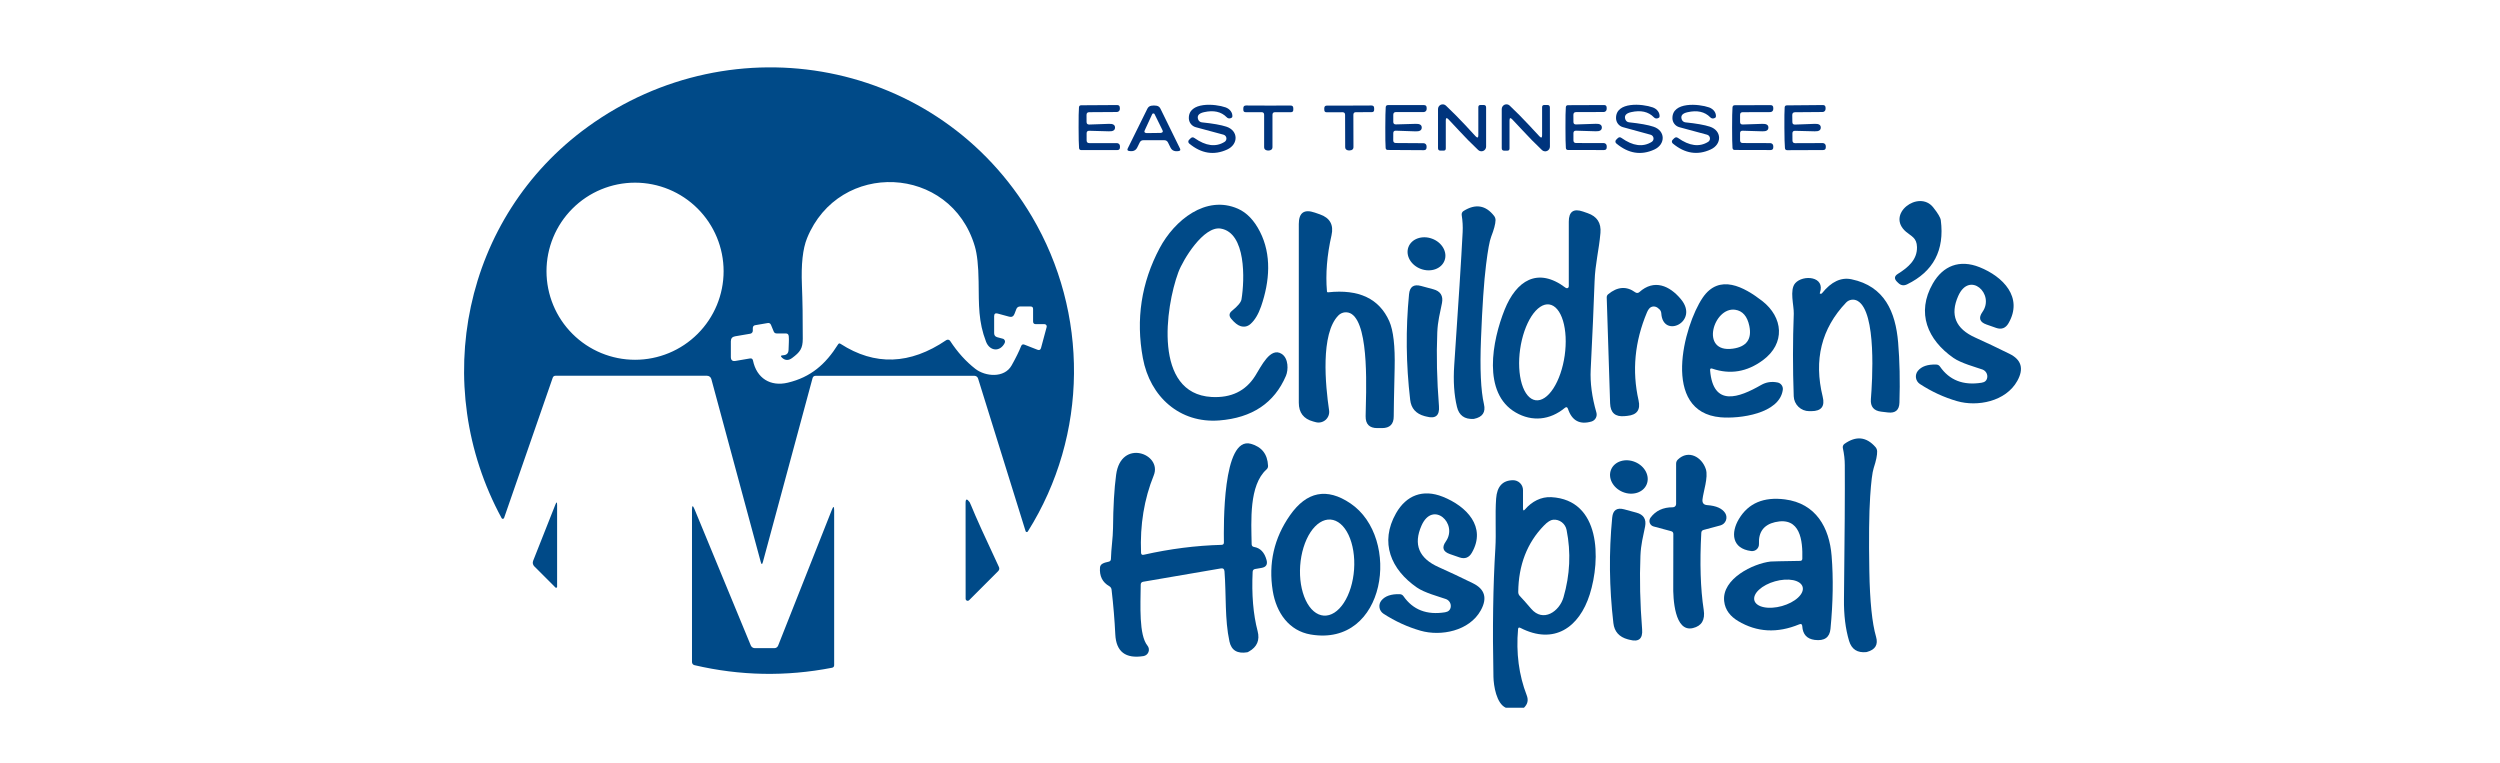 <svg width="167" height="51" viewBox="0 0 167 51" fill="none" xmlns="http://www.w3.org/2000/svg">
<path d="M36.923 25.229L33.673 34.598C33.667 34.615 33.657 34.629 33.642 34.64C33.628 34.651 33.612 34.658 33.594 34.66C33.577 34.661 33.559 34.658 33.544 34.65C33.529 34.641 33.517 34.629 33.509 34.613C28.683 25.725 30.938 14.505 39.257 8.477C48.985 1.427 62.718 3.947 68.937 14.475C72.717 20.877 72.732 29.026 68.657 35.505C68.649 35.517 68.637 35.528 68.623 35.534C68.609 35.54 68.594 35.543 68.579 35.541C68.564 35.539 68.549 35.533 68.537 35.523C68.525 35.514 68.516 35.501 68.511 35.486L65.335 25.284C65.319 25.232 65.287 25.186 65.243 25.154C65.199 25.122 65.146 25.104 65.091 25.104H54.487C54.375 25.104 54.305 25.158 54.277 25.265L50.96 37.546C50.913 37.719 50.867 37.719 50.82 37.546L47.518 25.323C47.502 25.259 47.464 25.203 47.412 25.163C47.359 25.122 47.295 25.101 47.229 25.101H37.099C37.06 25.101 37.022 25.113 36.99 25.136C36.959 25.159 36.935 25.192 36.923 25.229ZM52.308 23.732C52.549 23.721 52.672 23.599 52.676 23.363C52.682 23.007 52.716 22.709 52.688 22.453C52.676 22.334 52.61 22.274 52.49 22.274H51.879C51.785 22.274 51.721 22.23 51.684 22.143L51.502 21.702C51.459 21.602 51.385 21.562 51.279 21.58L50.446 21.723C50.34 21.741 50.287 21.811 50.287 21.93V22.095C50.287 22.142 50.27 22.187 50.24 22.223C50.209 22.259 50.167 22.284 50.12 22.292L49.101 22.466C48.914 22.498 48.821 22.61 48.821 22.8V23.847C48.821 24.058 48.925 24.145 49.134 24.109L50.096 23.945C50.209 23.926 50.277 23.973 50.3 24.084C50.543 25.268 51.465 25.84 52.624 25.563C54.167 25.195 55.153 24.328 55.984 23.004C56.026 22.935 56.081 22.923 56.148 22.968C58.44 24.447 60.794 24.364 63.211 22.721C63.231 22.707 63.253 22.698 63.277 22.693C63.301 22.688 63.326 22.688 63.35 22.692C63.374 22.697 63.397 22.707 63.417 22.721C63.438 22.735 63.456 22.752 63.469 22.773C63.964 23.53 64.525 24.151 65.152 24.638C65.828 25.162 67.09 25.271 67.574 24.413C67.858 23.908 68.071 23.476 68.213 23.117C68.256 23.011 68.33 22.98 68.435 23.023L69.302 23.363C69.426 23.412 69.505 23.372 69.54 23.245L69.917 21.845C69.923 21.823 69.924 21.799 69.92 21.776C69.915 21.753 69.905 21.732 69.891 21.713C69.877 21.695 69.859 21.68 69.838 21.669C69.817 21.659 69.794 21.653 69.771 21.653H69.187C69.069 21.653 69.01 21.592 69.01 21.471V20.64C69.01 20.528 68.954 20.473 68.84 20.473H68.137C68.085 20.472 68.034 20.488 67.992 20.517C67.949 20.545 67.916 20.586 67.897 20.634L67.763 20.978C67.698 21.14 67.581 21.199 67.413 21.154L66.64 20.944C66.486 20.904 66.409 20.962 66.409 21.121V22.253C66.409 22.399 66.479 22.49 66.619 22.527L66.99 22.627C67.018 22.634 67.045 22.648 67.067 22.668C67.089 22.687 67.107 22.711 67.119 22.738C67.131 22.765 67.137 22.794 67.136 22.824C67.135 22.854 67.128 22.883 67.115 22.91C66.804 23.528 66.114 23.467 65.867 22.825C65.35 21.474 65.392 20.415 65.371 18.802C65.357 17.755 65.273 16.972 65.118 16.453C63.509 10.997 56.048 10.665 53.911 15.911C53.625 16.613 53.511 17.659 53.568 19.049C53.61 20.091 53.63 21.285 53.625 22.63C53.625 23.284 53.44 23.522 52.919 23.911C52.68 24.092 52.456 24.089 52.247 23.902C52.127 23.794 52.148 23.738 52.308 23.732ZM48.337 18.117C48.337 16.549 47.714 15.044 46.604 13.935C45.495 12.825 43.99 12.202 42.421 12.202C40.853 12.202 39.348 12.825 38.239 13.935C37.129 15.044 36.506 16.549 36.506 18.117C36.506 19.686 37.129 21.191 38.239 22.3C39.348 23.41 40.853 24.033 42.421 24.033C43.99 24.033 45.495 23.41 46.604 22.3C47.714 21.191 48.337 19.686 48.337 18.117Z" fill="#004A88"/>
<path d="M74.484 8.52C74.484 8.698 74.349 8.783 74.077 8.772C73.405 8.75 72.965 8.738 72.756 8.736C72.642 8.736 72.586 8.792 72.586 8.903V9.378C72.586 9.5 72.647 9.56 72.768 9.56H74.612C74.665 9.56 74.717 9.582 74.754 9.619C74.792 9.657 74.813 9.708 74.813 9.761V9.843C74.813 9.965 74.752 10.026 74.63 10.026H72.233C72.139 10.026 72.089 9.979 72.081 9.886C72.062 9.661 72.052 9.209 72.05 8.529C72.048 7.849 72.056 7.397 72.075 7.172C72.081 7.078 72.13 7.032 72.224 7.032L74.621 7.017C74.743 7.017 74.804 7.077 74.804 7.199L74.807 7.281C74.807 7.335 74.786 7.386 74.748 7.423C74.71 7.461 74.659 7.482 74.606 7.482L72.762 7.494C72.64 7.494 72.58 7.555 72.58 7.677L72.583 8.152C72.585 8.263 72.642 8.319 72.756 8.319C72.965 8.315 73.405 8.3 74.077 8.273C74.347 8.261 74.482 8.343 74.484 8.52Z" fill="#00347D"/>
<path d="M77.083 7.047C77.142 7.047 77.199 7.052 77.256 7.062C77.376 7.082 77.463 7.148 77.518 7.26L78.823 9.922C78.87 10.016 78.843 10.072 78.741 10.09C78.664 10.104 78.593 10.107 78.528 10.099C78.374 10.083 78.262 10.005 78.193 9.865L78.023 9.521C77.972 9.417 77.889 9.366 77.773 9.366C77.536 9.366 77.305 9.366 77.08 9.366C76.853 9.366 76.62 9.366 76.383 9.366C76.267 9.364 76.184 9.414 76.133 9.518L75.963 9.862C75.894 10.002 75.782 10.08 75.628 10.096C75.563 10.102 75.492 10.098 75.415 10.084C75.314 10.065 75.286 10.01 75.333 9.916L76.645 7.26C76.701 7.148 76.79 7.082 76.909 7.062C76.966 7.052 77.024 7.047 77.083 7.047ZM77.061 8.885C77.372 8.883 77.531 8.881 77.539 8.879C77.667 8.86 77.706 8.801 77.655 8.699L77.128 7.628C77.114 7.598 77.093 7.581 77.064 7.579C77.056 7.579 77.05 7.579 77.046 7.579C77.042 7.579 77.036 7.579 77.028 7.579C77 7.581 76.978 7.599 76.964 7.631L76.465 8.714C76.416 8.816 76.456 8.875 76.584 8.891C76.592 8.891 76.751 8.889 77.061 8.885Z" fill="#00347D"/>
<path d="M80.041 7.99C80.061 8.04 80.093 8.083 80.136 8.115C80.178 8.148 80.229 8.168 80.282 8.173C81.016 8.248 81.563 8.344 81.922 8.462C82.728 8.727 82.737 9.636 81.98 9.986C81.097 10.394 80.25 10.261 79.439 9.588C79.421 9.573 79.406 9.555 79.396 9.535C79.386 9.514 79.38 9.492 79.379 9.469C79.377 9.446 79.381 9.423 79.389 9.401C79.398 9.38 79.41 9.361 79.427 9.344L79.53 9.241C79.611 9.16 79.697 9.153 79.789 9.22C80.547 9.755 81.218 9.841 81.8 9.478C81.844 9.451 81.879 9.412 81.901 9.365C81.923 9.318 81.93 9.266 81.923 9.215C81.915 9.164 81.893 9.116 81.859 9.077C81.825 9.039 81.78 9.011 81.73 8.997L79.88 8.498C79.749 8.463 79.633 8.386 79.549 8.279C79.465 8.172 79.418 8.041 79.414 7.905C79.39 6.776 81.179 6.928 81.867 7.172C82.01 7.223 82.134 7.312 82.216 7.426C82.298 7.539 82.335 7.67 82.32 7.796C82.314 7.84 82.277 7.874 82.208 7.896C82.104 7.93 82.015 7.908 81.94 7.829C81.575 7.458 81.069 7.346 80.422 7.494C80.071 7.573 79.944 7.739 80.041 7.99Z" fill="#00347D"/>
<path d="M84.724 7.053C85.248 7.053 85.743 7.052 86.209 7.05C86.331 7.048 86.392 7.108 86.392 7.229V7.336C86.392 7.441 86.339 7.494 86.234 7.494H85.172C85.058 7.494 85.001 7.552 85.001 7.668V9.831C85.001 9.935 84.951 10.003 84.852 10.035C84.814 10.049 84.77 10.056 84.721 10.056C84.675 10.056 84.632 10.049 84.593 10.035C84.494 10.003 84.444 9.935 84.444 9.831V7.668C84.444 7.552 84.388 7.494 84.274 7.494H83.212C83.106 7.494 83.054 7.441 83.054 7.336V7.229C83.054 7.108 83.115 7.047 83.236 7.047C83.703 7.051 84.199 7.053 84.724 7.053Z" fill="#00347D"/>
<path d="M90.135 10.05C90.088 10.052 90.045 10.046 90.007 10.032C89.907 10 89.858 9.932 89.858 9.828L89.852 7.671C89.852 7.555 89.795 7.497 89.681 7.497L88.622 7.5C88.517 7.5 88.464 7.448 88.464 7.342L88.461 7.236C88.461 7.114 88.522 7.053 88.644 7.053C89.108 7.055 89.603 7.055 90.129 7.053C90.652 7.053 91.146 7.051 91.61 7.047C91.732 7.045 91.793 7.105 91.793 7.226V7.333C91.793 7.438 91.74 7.491 91.635 7.491L90.576 7.494C90.462 7.494 90.405 7.552 90.405 7.668L90.411 9.828C90.411 9.932 90.362 10 90.262 10.032C90.224 10.044 90.181 10.05 90.135 10.05Z" fill="#00347D"/>
<path d="M92.538 8.517C92.54 7.837 92.55 7.385 92.566 7.16C92.574 7.066 92.625 7.02 92.718 7.02H95.119C95.24 7.02 95.301 7.08 95.301 7.202V7.284C95.301 7.338 95.28 7.389 95.243 7.426C95.205 7.464 95.154 7.485 95.101 7.485H93.257C93.133 7.485 93.071 7.546 93.071 7.668V8.142C93.071 8.254 93.129 8.31 93.244 8.31C93.453 8.308 93.894 8.296 94.565 8.273C94.837 8.263 94.973 8.345 94.973 8.52C94.973 8.7 94.837 8.785 94.565 8.775C93.891 8.747 93.45 8.732 93.241 8.73C93.128 8.728 93.071 8.782 93.071 8.894L93.068 9.372C93.066 9.493 93.127 9.554 93.251 9.554L95.094 9.566C95.148 9.566 95.199 9.588 95.237 9.625C95.274 9.663 95.295 9.714 95.295 9.767V9.849C95.293 9.971 95.231 10.032 95.11 10.032L92.709 10.017C92.615 10.017 92.566 9.97 92.56 9.877C92.543 9.65 92.536 9.196 92.538 8.517Z" fill="#00347D"/>
<path d="M97.87 8.346C98.21 8.718 98.445 8.971 98.573 9.107C98.692 9.231 98.752 9.206 98.752 9.034V7.163C98.752 7.063 98.802 7.013 98.901 7.013H99.105C99.217 7.013 99.272 7.069 99.272 7.181V9.792C99.273 9.853 99.255 9.913 99.221 9.965C99.188 10.016 99.139 10.056 99.083 10.081C99.027 10.105 98.964 10.112 98.904 10.101C98.843 10.091 98.787 10.062 98.743 10.02C98.278 9.58 97.852 9.149 97.465 8.727C97.122 8.357 96.887 8.106 96.759 7.972C96.639 7.846 96.579 7.87 96.579 8.042V9.913C96.579 10.013 96.53 10.062 96.43 10.062H96.226C96.115 10.062 96.059 10.007 96.059 9.895V7.284C96.059 7.223 96.077 7.163 96.11 7.111C96.144 7.06 96.192 7.02 96.248 6.995C96.305 6.971 96.367 6.964 96.428 6.975C96.488 6.985 96.544 7.014 96.589 7.056C97.051 7.496 97.478 7.926 97.87 8.346Z" fill="#00347D"/>
<path d="M101.725 8.726C101.382 8.359 101.146 8.108 101.016 7.972C100.896 7.846 100.836 7.87 100.836 8.045V9.916C100.836 10.016 100.787 10.065 100.687 10.065H100.483C100.372 10.065 100.316 10.01 100.316 9.898V7.284C100.316 7.222 100.335 7.162 100.369 7.11C100.403 7.058 100.452 7.018 100.508 6.993C100.565 6.969 100.628 6.962 100.688 6.973C100.749 6.984 100.804 7.013 100.848 7.056C101.311 7.496 101.738 7.927 102.129 8.349C102.47 8.72 102.706 8.973 102.835 9.107C102.953 9.233 103.012 9.209 103.012 9.037V7.162C103.012 7.063 103.062 7.013 103.161 7.013H103.365C103.476 7.013 103.532 7.069 103.532 7.181L103.535 9.795C103.535 9.856 103.516 9.917 103.482 9.969C103.448 10.021 103.399 10.061 103.343 10.085C103.286 10.11 103.224 10.117 103.163 10.105C103.103 10.094 103.047 10.066 103.003 10.023C102.54 9.583 102.114 9.15 101.725 8.726Z" fill="#00347D"/>
<path d="M104.573 8.523C104.571 7.843 104.579 7.391 104.597 7.166C104.603 7.072 104.653 7.026 104.746 7.026L107.144 7.017C107.266 7.015 107.326 7.074 107.326 7.196V7.278C107.327 7.305 107.322 7.331 107.312 7.355C107.303 7.38 107.288 7.402 107.27 7.421C107.251 7.44 107.229 7.455 107.205 7.466C107.181 7.476 107.155 7.482 107.129 7.482L105.285 7.488C105.163 7.488 105.102 7.549 105.102 7.671L105.105 8.146C105.105 8.257 105.162 8.313 105.275 8.313C105.484 8.311 105.925 8.297 106.596 8.27C106.866 8.258 107.002 8.34 107.004 8.517C107.004 8.695 106.868 8.78 106.596 8.769C105.925 8.745 105.484 8.732 105.275 8.73C105.162 8.73 105.105 8.786 105.105 8.897V9.372C105.105 9.494 105.166 9.554 105.288 9.554L107.129 9.557C107.182 9.557 107.233 9.579 107.271 9.616C107.308 9.654 107.329 9.705 107.329 9.758V9.84C107.329 9.962 107.269 10.023 107.147 10.023L104.749 10.02C104.656 10.02 104.606 9.973 104.6 9.88C104.582 9.653 104.573 9.2 104.573 8.523Z" fill="#00347D"/>
<path d="M108.578 7.987C108.597 8.037 108.63 8.08 108.672 8.112C108.714 8.145 108.765 8.165 108.818 8.17C109.55 8.247 110.096 8.345 110.455 8.465C111.261 8.733 111.268 9.643 110.507 9.99C109.624 10.395 108.778 10.259 107.969 9.582C107.951 9.567 107.937 9.549 107.926 9.529C107.916 9.508 107.91 9.486 107.909 9.463C107.908 9.44 107.911 9.417 107.92 9.395C107.928 9.374 107.941 9.355 107.957 9.338L108.06 9.235C108.141 9.154 108.228 9.148 108.319 9.217C109.076 9.754 109.746 9.842 110.33 9.481C110.374 9.454 110.409 9.415 110.431 9.369C110.454 9.322 110.461 9.27 110.454 9.219C110.447 9.168 110.425 9.12 110.391 9.081C110.358 9.043 110.313 9.014 110.263 9.001L108.413 8.495C108.282 8.459 108.167 8.382 108.083 8.274C108 8.167 107.954 8.035 107.951 7.899C107.929 6.77 109.719 6.928 110.406 7.175C110.549 7.227 110.672 7.316 110.753 7.43C110.835 7.543 110.872 7.673 110.857 7.799C110.851 7.843 110.813 7.877 110.744 7.899C110.641 7.934 110.551 7.911 110.476 7.832C110.113 7.459 109.607 7.345 108.958 7.491C108.607 7.57 108.48 7.736 108.578 7.987Z" fill="#00347D"/>
<path d="M112.345 7.99C112.364 8.04 112.397 8.083 112.439 8.115C112.482 8.147 112.532 8.167 112.585 8.173C113.318 8.248 113.863 8.344 114.222 8.462C115.026 8.726 115.035 9.636 114.277 9.983C113.397 10.391 112.552 10.258 111.742 9.585C111.725 9.57 111.71 9.552 111.7 9.531C111.689 9.511 111.683 9.488 111.682 9.466C111.681 9.443 111.685 9.42 111.693 9.398C111.701 9.377 111.714 9.357 111.73 9.341L111.834 9.238C111.915 9.159 112.001 9.151 112.092 9.216C112.849 9.752 113.518 9.839 114.101 9.478C114.145 9.451 114.18 9.412 114.202 9.365C114.223 9.318 114.231 9.266 114.224 9.215C114.216 9.164 114.194 9.116 114.16 9.077C114.125 9.039 114.081 9.011 114.031 8.997L112.184 8.498C112.053 8.463 111.936 8.387 111.852 8.28C111.768 8.173 111.721 8.041 111.718 7.905C111.697 6.779 113.48 6.931 114.168 7.175C114.311 7.225 114.434 7.315 114.517 7.428C114.599 7.541 114.636 7.672 114.621 7.798C114.615 7.843 114.577 7.876 114.508 7.899C114.405 7.933 114.316 7.911 114.241 7.832C113.876 7.461 113.37 7.349 112.725 7.497C112.374 7.574 112.248 7.739 112.345 7.99Z" fill="#00347D"/>
<path d="M115.704 8.523C115.704 7.847 115.713 7.397 115.731 7.172C115.74 7.078 115.79 7.031 115.884 7.029L118.272 7.022C118.394 7.022 118.455 7.083 118.455 7.205V7.287C118.455 7.34 118.434 7.391 118.397 7.428C118.36 7.466 118.31 7.487 118.257 7.488L116.416 7.494C116.296 7.494 116.237 7.554 116.237 7.674V8.148C116.237 8.26 116.293 8.316 116.407 8.316C116.616 8.312 117.055 8.297 117.725 8.273C117.994 8.263 118.129 8.345 118.129 8.52C118.129 8.698 117.994 8.782 117.725 8.772C117.055 8.748 116.616 8.735 116.407 8.733C116.293 8.731 116.237 8.785 116.237 8.897V9.372C116.237 9.493 116.296 9.554 116.416 9.554L118.257 9.56C118.31 9.561 118.36 9.583 118.397 9.62C118.434 9.658 118.455 9.708 118.455 9.761V9.843C118.455 9.963 118.394 10.023 118.272 10.023L115.881 10.017C115.789 10.017 115.74 9.97 115.731 9.877C115.713 9.652 115.704 9.2 115.704 8.523Z" fill="#00347D"/>
<path d="M119.197 8.535C119.193 7.858 119.199 7.405 119.215 7.178C119.221 7.085 119.271 7.038 119.364 7.038L121.762 7.017C121.884 7.015 121.946 7.074 121.948 7.196V7.278C121.948 7.305 121.943 7.331 121.933 7.356C121.924 7.381 121.909 7.403 121.89 7.422C121.871 7.441 121.849 7.456 121.825 7.467C121.8 7.477 121.774 7.482 121.747 7.482L119.906 7.497C119.784 7.499 119.723 7.561 119.723 7.683L119.73 8.158C119.73 8.267 119.786 8.322 119.9 8.322C120.109 8.318 120.549 8.302 121.221 8.273C121.492 8.261 121.628 8.342 121.628 8.517C121.63 8.697 121.495 8.783 121.224 8.772C120.552 8.752 120.112 8.741 119.903 8.739C119.789 8.739 119.733 8.795 119.733 8.906L119.736 9.381C119.736 9.503 119.796 9.564 119.918 9.564L121.762 9.557C121.815 9.557 121.867 9.579 121.904 9.616C121.942 9.654 121.963 9.705 121.963 9.758V9.84C121.963 9.962 121.902 10.023 121.78 10.023L119.386 10.032C119.292 10.032 119.242 9.986 119.234 9.892C119.213 9.665 119.201 9.213 119.197 8.535Z" fill="#00347D"/>
<path d="M128.055 16.504C128.04 15.881 127.678 15.786 127.328 15.488C125.94 14.307 128.174 12.646 129.135 13.848C129.454 14.248 129.624 14.537 129.646 14.715C129.902 16.713 129.151 18.139 127.395 18.994C127.17 19.103 126.97 19.07 126.795 18.893L126.719 18.82C126.518 18.617 126.54 18.441 126.783 18.291C127.477 17.858 128.073 17.341 128.055 16.504Z" fill="#004A88"/>
<path d="M81.544 15.269C80.406 15.08 79.025 17.335 78.708 18.202C77.853 20.521 77.031 26.29 80.927 26.518C82.233 26.593 83.206 26.125 83.845 25.113C84.249 24.474 84.861 23.147 85.622 23.643C86.081 23.944 86.066 24.72 85.899 25.11C85.124 26.921 83.641 27.913 81.45 28.085C78.815 28.292 76.822 26.509 76.344 23.923C75.865 21.332 76.238 18.884 77.464 16.577C78.453 14.715 80.555 12.999 82.698 13.945C83.29 14.209 83.779 14.719 84.164 15.476C84.949 17.012 84.821 18.786 84.24 20.469C84.058 20.992 83.825 21.381 83.543 21.634C83.345 21.813 83.118 21.863 82.865 21.784C82.676 21.725 82.47 21.562 82.247 21.297C82.081 21.1 82.098 20.921 82.299 20.761C82.688 20.445 82.899 20.19 82.932 19.997C83.148 18.68 83.242 15.552 81.544 15.269Z" fill="#004A88"/>
<path d="M99.61 15.814C99.502 16.088 99.389 16.71 99.269 17.682C99.129 18.806 99.016 20.455 98.931 22.63C98.852 24.632 98.918 26.09 99.129 27.003C99.253 27.536 99.033 27.862 98.469 27.979C98.446 27.983 98.434 27.985 98.432 27.985C97.83 28.016 97.46 27.746 97.325 27.176C97.132 26.373 97.071 25.448 97.142 24.401C97.426 20.265 97.614 17.3 97.705 15.506C97.725 15.143 97.704 14.761 97.641 14.359C97.634 14.308 97.641 14.256 97.663 14.209C97.684 14.162 97.719 14.123 97.763 14.095C98.564 13.593 99.246 13.704 99.808 14.426C99.869 14.507 99.902 14.605 99.902 14.706C99.898 14.956 99.8 15.325 99.61 15.814Z" fill="#004A88"/>
<path d="M88.64 19.456C88.644 19.509 88.672 19.532 88.722 19.526C90.771 19.305 92.132 19.948 92.803 21.455C93.077 22.072 93.197 23.122 93.162 24.607C93.12 26.443 93.099 27.51 93.101 27.809C93.103 28.334 92.841 28.597 92.316 28.597H92.003C91.475 28.597 91.216 28.332 91.224 27.802C91.248 26.275 91.495 21.796 90.296 20.98C90.161 20.89 89.999 20.849 89.838 20.864C89.676 20.88 89.525 20.951 89.41 21.066C88.196 22.283 88.54 25.767 88.783 27.41C88.801 27.527 88.788 27.646 88.748 27.758C88.707 27.869 88.64 27.968 88.552 28.047C88.463 28.125 88.356 28.18 88.241 28.207C88.126 28.234 88.006 28.232 87.892 28.201L87.721 28.155C87.08 27.983 86.76 27.565 86.76 26.902V14.961C86.76 14.209 87.116 13.955 87.828 14.201L88.169 14.319C88.842 14.555 89.101 15.02 88.945 15.716C88.642 17.051 88.541 18.297 88.64 19.456Z" fill="#004A88"/>
<path d="M104.528 27.249C103.536 28.07 102.337 28.183 101.253 27.556C99.002 26.26 99.68 22.755 100.511 20.682C101.281 18.768 102.702 17.797 104.591 19.228C104.611 19.242 104.633 19.25 104.657 19.252C104.68 19.254 104.704 19.25 104.725 19.239C104.747 19.228 104.764 19.212 104.777 19.192C104.789 19.171 104.795 19.148 104.795 19.124V14.806C104.795 14.137 105.112 13.912 105.745 14.131L106.058 14.24C106.685 14.457 106.969 14.898 106.91 15.561C106.81 16.723 106.56 17.597 106.518 18.796C106.461 20.425 106.375 22.387 106.259 24.684C106.214 25.562 106.341 26.52 106.639 27.556C106.675 27.68 106.66 27.813 106.598 27.926C106.536 28.039 106.431 28.123 106.308 28.159C105.527 28.384 105.004 28.102 104.741 27.313C104.7 27.187 104.629 27.166 104.528 27.249ZM102.578 26.736C102.774 26.764 102.979 26.708 103.182 26.573C103.386 26.438 103.583 26.226 103.764 25.948C103.944 25.671 104.104 25.334 104.234 24.956C104.364 24.579 104.462 24.168 104.522 23.748C104.581 23.328 104.602 22.907 104.583 22.508C104.563 22.109 104.504 21.741 104.408 21.424C104.312 21.107 104.181 20.848 104.024 20.662C103.866 20.475 103.684 20.365 103.489 20.337C103.293 20.309 103.088 20.364 102.885 20.5C102.681 20.635 102.484 20.847 102.303 21.124C102.123 21.402 101.963 21.739 101.833 22.116C101.703 22.494 101.605 22.904 101.545 23.325C101.485 23.745 101.465 24.166 101.484 24.565C101.504 24.964 101.563 25.332 101.659 25.649C101.755 25.966 101.886 26.225 102.043 26.411C102.201 26.598 102.383 26.708 102.578 26.736Z" fill="#004A88"/>
<path d="M94.917 17.966C95.584 18.211 96.292 17.957 96.497 17.399C96.703 16.841 96.328 16.189 95.661 15.944C94.994 15.698 94.287 15.952 94.081 16.51C93.876 17.069 94.25 17.72 94.917 17.966Z" fill="#004A88"/>
<path d="M132.747 25.222C132.765 25.11 132.743 24.994 132.684 24.896C132.626 24.798 132.535 24.723 132.427 24.683C131.968 24.522 131 24.264 130.489 23.907C128.764 22.706 127.991 20.898 129.111 18.942C129.798 17.743 130.909 17.32 132.23 17.846C133.815 18.479 135.163 19.87 134.168 21.592C133.975 21.925 133.698 22.028 133.337 21.902L132.698 21.677C132.238 21.517 132.147 21.238 132.427 20.84C133.276 19.641 131.566 18.065 130.809 19.772C130.249 21.032 130.628 21.958 131.947 22.55C132.651 22.867 133.412 23.228 134.232 23.634C135.033 24.027 135.208 24.631 134.755 25.444C133.988 26.826 132.084 27.188 130.729 26.795C129.859 26.544 129.032 26.162 128.249 25.651C128.18 25.605 128.12 25.545 128.075 25.475C128.03 25.405 128 25.326 127.987 25.243C127.974 25.161 127.979 25.076 128 24.996C128.022 24.915 128.06 24.84 128.113 24.775C128.358 24.473 128.768 24.331 129.342 24.352C129.445 24.354 129.527 24.397 129.588 24.483C130.221 25.4 131.148 25.761 132.37 25.566C132.589 25.534 132.714 25.419 132.747 25.222Z" fill="#004A88"/>
<path d="M121.607 19.623C121.646 19.622 121.673 19.617 121.689 19.611C121.693 19.609 121.705 19.595 121.726 19.569C122.336 18.814 122.988 18.51 123.682 18.656C125.891 19.118 126.622 20.835 126.795 22.873C126.899 24.101 126.928 25.441 126.883 26.893C126.869 27.392 126.614 27.612 126.117 27.553L125.663 27.499C125.166 27.44 124.937 27.161 124.975 26.662C125.064 25.53 125.38 20.825 124.084 20.098C123.961 20.029 123.819 20.003 123.681 20.024C123.542 20.044 123.416 20.11 123.32 20.211C121.671 21.941 121.15 24.038 121.756 26.5C121.916 27.143 121.665 27.465 121.001 27.465H120.852C120.585 27.465 120.328 27.361 120.136 27.175C119.943 26.989 119.83 26.735 119.821 26.467C119.754 24.607 119.755 22.77 119.824 20.956C119.842 20.418 119.526 19.365 119.921 18.918C120.435 18.333 121.96 18.446 121.567 19.566C121.553 19.604 121.566 19.623 121.607 19.623Z" fill="#004A88"/>
<path d="M114.235 24.741C114.439 27.218 116.17 26.561 117.637 25.721C117.977 25.524 118.348 25.468 118.747 25.551C118.856 25.574 118.952 25.637 119.016 25.729C119.08 25.82 119.107 25.933 119.091 26.044C118.869 27.641 116.2 27.985 114.938 27.876C110.939 27.529 112.476 21.75 113.736 19.891C114.849 18.251 116.508 19.173 117.704 20.095C119.119 21.19 119.286 22.94 117.755 24.066C116.698 24.845 115.575 25.032 114.384 24.626C114.274 24.587 114.224 24.626 114.235 24.741ZM115.756 23.29C116.671 23.162 117.037 22.657 116.855 21.775C116.719 21.123 116.403 20.762 115.908 20.691C114.46 20.484 113.523 23.603 115.756 23.29Z" fill="#004A88"/>
<path d="M96.01 22.21C95.947 23.744 95.985 25.386 96.123 27.136C96.171 27.761 95.894 27.991 95.289 27.827L95.164 27.797C94.586 27.64 94.264 27.278 94.2 26.71C93.922 24.333 93.896 21.981 94.124 19.654C94.17 19.155 94.436 18.97 94.921 19.1L95.742 19.322C96.225 19.452 96.419 19.761 96.323 20.25C96.187 20.956 96.044 21.416 96.01 22.21Z" fill="#004A88"/>
<path d="M109.24 19.529C109.28 19.558 109.328 19.572 109.377 19.569C109.426 19.566 109.472 19.547 109.508 19.514C110.494 18.626 111.529 19.079 112.28 19.98C113.546 21.492 111.084 22.657 110.975 20.938C110.969 20.831 110.928 20.739 110.853 20.664C110.677 20.484 110.495 20.431 110.308 20.506C110.199 20.551 110.102 20.669 110.019 20.862C109.198 22.814 109.01 24.774 109.456 26.744C109.598 27.371 109.351 27.716 108.714 27.779L108.534 27.797C107.901 27.86 107.575 27.574 107.555 26.939L107.329 19.87C107.328 19.83 107.335 19.789 107.351 19.752C107.368 19.715 107.393 19.683 107.424 19.657C108.046 19.144 108.652 19.101 109.24 19.529Z" fill="#004A88"/>
<path d="M125.161 31.272C125.07 31.552 124.992 32.183 124.927 33.167C124.852 34.303 124.834 35.965 124.872 38.152C124.907 40.168 125.056 41.629 125.32 42.533C125.474 43.061 125.272 43.4 124.714 43.55C124.692 43.556 124.68 43.559 124.678 43.559C124.073 43.624 123.687 43.374 123.518 42.81C123.279 42.013 123.165 41.087 123.177 40.032C123.226 35.863 123.244 32.876 123.232 31.071C123.232 30.706 123.189 30.323 123.101 29.924C123.091 29.872 123.096 29.82 123.116 29.771C123.135 29.722 123.168 29.68 123.211 29.65C123.986 29.1 124.676 29.172 125.283 29.866C125.349 29.944 125.388 30.041 125.393 30.143C125.403 30.392 125.326 30.768 125.161 31.272Z" fill="#004A88"/>
<path d="M83.768 36.536C84.186 36.605 84.465 36.895 84.605 37.406C84.688 37.706 84.577 37.883 84.27 37.936L83.844 38.009C83.739 38.027 83.683 38.09 83.677 38.197C83.604 39.717 83.714 41.037 84.009 42.159C84.165 42.76 83.973 43.213 83.433 43.519C83.375 43.552 83.34 43.569 83.33 43.571C82.656 43.685 82.256 43.445 82.128 42.853C81.805 41.362 81.921 39.78 81.796 38.167C81.784 38.009 81.701 37.944 81.547 37.972L76.365 38.861C76.257 38.879 76.203 38.943 76.2 39.052C76.185 40.461 76.073 42.418 76.651 43.13C76.699 43.188 76.73 43.258 76.742 43.333C76.754 43.407 76.746 43.484 76.719 43.554C76.692 43.625 76.647 43.687 76.588 43.735C76.528 43.783 76.458 43.815 76.383 43.827C75.186 44.015 74.559 43.534 74.502 42.381C74.456 41.422 74.373 40.425 74.253 39.39C74.241 39.287 74.189 39.209 74.098 39.156C73.641 38.896 73.436 38.48 73.48 37.908C73.484 37.859 73.499 37.812 73.524 37.77C73.55 37.728 73.585 37.693 73.626 37.668C73.728 37.605 73.871 37.556 74.055 37.522C74.157 37.502 74.208 37.44 74.21 37.336C74.226 36.642 74.344 35.94 74.35 35.288C74.362 33.846 74.431 32.655 74.557 31.716C74.88 29.276 77.655 30.313 77.071 31.753C76.43 33.335 76.147 35.058 76.222 36.922C76.228 37.038 76.287 37.084 76.398 37.059C78.159 36.662 79.894 36.441 81.605 36.396C81.706 36.392 81.757 36.339 81.757 36.238C81.745 35.164 81.65 29.111 83.561 29.647C84.287 29.852 84.669 30.338 84.705 31.107C84.712 31.209 84.677 31.293 84.602 31.36C83.427 32.413 83.583 34.811 83.61 36.35C83.612 36.456 83.665 36.518 83.768 36.536Z" fill="#004A88"/>
<path d="M113.726 33.365C113.702 33.6 113.807 33.726 114.043 33.742C114.645 33.785 115.046 33.964 115.245 34.278C115.29 34.35 115.318 34.432 115.325 34.517C115.333 34.602 115.321 34.688 115.29 34.767C115.259 34.847 115.21 34.918 115.147 34.975C115.083 35.032 115.007 35.074 114.925 35.097L113.802 35.398C113.705 35.424 113.653 35.488 113.647 35.59C113.538 37.604 113.591 39.32 113.808 40.738C113.912 41.41 113.671 41.815 113.087 41.955C111.861 42.251 111.754 39.983 111.773 39.107C111.775 38.993 111.777 37.848 111.779 35.672C111.779 35.572 111.73 35.509 111.633 35.483L110.458 35.167C110.4 35.151 110.346 35.121 110.301 35.08C110.257 35.038 110.223 34.987 110.203 34.929C110.183 34.872 110.177 34.81 110.186 34.75C110.195 34.689 110.218 34.632 110.254 34.582C110.599 34.116 111.096 33.883 111.745 33.886C111.774 33.886 111.802 33.881 111.829 33.87C111.855 33.859 111.88 33.843 111.9 33.823C111.92 33.803 111.937 33.779 111.948 33.753C111.959 33.726 111.964 33.698 111.964 33.669V30.977C111.964 30.867 112.003 30.775 112.08 30.7C112.78 30.021 113.684 30.517 113.951 31.342C114.125 31.877 113.781 32.848 113.726 33.365Z" fill="#004A88"/>
<path d="M108.393 32.862C109.049 33.135 109.768 32.909 109.997 32.357C110.227 31.804 109.882 31.135 109.225 30.862C108.569 30.589 107.851 30.815 107.621 31.367C107.391 31.92 107.737 32.589 108.393 32.862Z" fill="#004A88"/>
<path d="M101.801 47.277H100.587C99.963 46.997 99.775 45.817 99.762 45.214C99.694 41.985 99.736 39.122 99.89 36.627C99.954 35.593 99.863 34.369 99.942 33.298C100.001 32.495 100.375 32.088 101.065 32.078C101.153 32.077 101.24 32.093 101.321 32.126C101.403 32.159 101.477 32.207 101.54 32.269C101.602 32.331 101.652 32.404 101.686 32.485C101.72 32.566 101.737 32.653 101.737 32.741V33.971C101.737 34.115 101.784 34.132 101.877 34.022C102.328 33.502 102.942 33.173 103.627 33.21C106.935 33.392 106.935 37.364 106.195 39.706C105.495 41.922 103.806 43.096 101.564 41.943C101.466 41.894 101.414 41.923 101.406 42.028C101.268 43.619 101.46 45.09 101.984 46.444C102.115 46.781 102.042 47.037 101.801 47.277ZM102.282 40.665C103.082 41.602 104.169 40.848 104.442 39.901C104.877 38.4 104.946 36.901 104.649 35.404C104.609 35.197 104.495 35.013 104.33 34.886C104.165 34.759 103.96 34.699 103.755 34.716C103.578 34.732 103.371 34.863 103.134 35.109C102.01 36.263 101.438 37.742 101.418 39.545C101.418 39.649 101.453 39.738 101.524 39.813C101.678 39.971 101.931 40.255 102.282 40.665Z" fill="#004A88"/>
<path d="M86.169 34.424C87.287 32.828 88.634 32.562 90.21 33.627C93.624 35.933 92.599 43.248 87.548 42.384C86.109 42.138 85.257 40.939 85.019 39.469C84.723 37.627 85.106 35.946 86.169 34.424ZM88.428 41.123C88.664 41.139 88.904 41.073 89.134 40.927C89.364 40.781 89.579 40.558 89.767 40.272C89.955 39.986 90.112 39.641 90.23 39.258C90.347 38.876 90.423 38.462 90.453 38.04C90.482 37.619 90.465 37.198 90.401 36.803C90.338 36.407 90.23 36.044 90.084 35.734C89.938 35.425 89.756 35.175 89.549 34.998C89.341 34.822 89.113 34.722 88.877 34.706C88.64 34.689 88.4 34.756 88.171 34.902C87.941 35.048 87.726 35.27 87.538 35.556C87.35 35.843 87.193 36.187 87.075 36.57C86.957 36.953 86.882 37.367 86.852 37.788C86.823 38.21 86.84 38.63 86.903 39.026C86.967 39.421 87.075 39.784 87.221 40.094C87.367 40.404 87.549 40.654 87.756 40.83C87.963 41.007 88.192 41.106 88.428 41.123Z" fill="#004A88"/>
<path d="M96.908 40.553C96.925 40.441 96.903 40.326 96.844 40.228C96.786 40.131 96.696 40.056 96.588 40.017C96.129 39.856 95.158 39.6 94.647 39.244C92.919 38.048 92.143 36.241 93.256 34.284C93.941 33.082 95.052 32.656 96.372 33.18C97.961 33.809 99.312 35.197 98.32 36.922C98.129 37.255 97.852 37.359 97.489 37.233L96.85 37.011C96.39 36.85 96.299 36.572 96.579 36.174C97.425 34.972 95.712 33.402 94.957 35.109C94.4 36.371 94.781 37.296 96.102 37.884C96.805 38.198 97.568 38.557 98.39 38.961C99.191 39.353 99.367 39.956 98.916 40.772C98.153 42.153 96.251 42.521 94.894 42.132C94.023 41.882 93.197 41.503 92.413 40.994C92.344 40.948 92.284 40.888 92.239 40.818C92.193 40.748 92.163 40.669 92.15 40.587C92.136 40.504 92.141 40.42 92.162 40.339C92.183 40.258 92.221 40.183 92.274 40.117C92.519 39.815 92.929 39.673 93.503 39.691C93.606 39.694 93.689 39.737 93.749 39.822C94.384 40.737 95.311 41.096 96.531 40.9C96.75 40.865 96.876 40.749 96.908 40.553Z" fill="#004A88"/>
<path d="M120.189 41.706C118.722 42.312 117.36 42.238 116.102 41.484C115.6 41.182 115.238 40.759 115.174 40.154C115.013 38.663 117.112 37.643 118.278 37.51C118.363 37.501 119.02 37.487 120.249 37.467C120.343 37.465 120.391 37.416 120.395 37.321C120.426 36.14 120.28 34.485 118.57 34.88C117.817 35.057 117.46 35.542 117.499 36.335C117.502 36.402 117.49 36.468 117.465 36.53C117.44 36.592 117.401 36.647 117.352 36.692C117.302 36.737 117.244 36.772 117.18 36.792C117.116 36.812 117.048 36.818 116.981 36.81C115.67 36.645 115.615 35.577 116.16 34.667C116.789 33.615 117.812 33.178 119.23 33.359C121.305 33.624 122.203 35.246 122.352 37.132C122.472 38.629 122.446 40.255 122.276 42.01C122.221 42.582 121.87 42.828 121.223 42.746C120.702 42.679 120.425 42.375 120.392 41.834C120.384 41.696 120.316 41.653 120.189 41.706ZM120.415 39.205C120.385 39.096 120.313 39.001 120.204 38.923C120.095 38.846 119.95 38.788 119.779 38.753C119.608 38.719 119.413 38.708 119.206 38.721C118.999 38.735 118.783 38.772 118.572 38.832C118.36 38.891 118.157 38.971 117.973 39.068C117.789 39.164 117.629 39.275 117.501 39.394C117.373 39.513 117.279 39.637 117.227 39.76C117.174 39.883 117.162 40.002 117.193 40.111C117.223 40.219 117.295 40.315 117.404 40.392C117.513 40.47 117.658 40.528 117.829 40.562C118 40.597 118.195 40.608 118.402 40.594C118.609 40.581 118.825 40.543 119.036 40.484C119.248 40.424 119.451 40.344 119.635 40.248C119.819 40.151 119.979 40.041 120.107 39.922C120.236 39.803 120.329 39.678 120.381 39.556C120.434 39.433 120.446 39.313 120.415 39.205Z" fill="#004A88"/>
<path d="M64.869 33.761C65.169 34.503 65.788 35.872 66.725 37.868C66.776 37.974 66.759 38.069 66.676 38.154L64.738 40.093C64.719 40.112 64.694 40.125 64.668 40.131C64.641 40.136 64.613 40.133 64.588 40.123C64.563 40.113 64.541 40.095 64.526 40.072C64.511 40.049 64.503 40.023 64.504 39.995L64.501 33.593C64.501 33.315 64.591 33.299 64.771 33.544C64.787 33.565 64.82 33.637 64.869 33.761Z" fill="#004A88"/>
<path d="M37.215 33.739V39.199C37.215 39.212 37.211 39.224 37.203 39.235C37.196 39.246 37.186 39.254 37.175 39.259C37.163 39.265 37.15 39.266 37.138 39.264C37.126 39.262 37.114 39.256 37.105 39.247L35.691 37.832C35.643 37.784 35.61 37.724 35.596 37.658C35.583 37.592 35.589 37.523 35.614 37.461L37.096 33.715C37.175 33.51 37.215 33.518 37.215 33.739Z" fill="#004A88"/>
<path d="M51.727 43.297C51.782 43.297 51.835 43.281 51.88 43.251C51.925 43.22 51.96 43.177 51.979 43.127L55.567 34.059C55.67 33.795 55.722 33.806 55.722 34.09V44.429C55.722 44.527 55.674 44.586 55.579 44.606C52.504 45.204 49.439 45.147 46.386 44.432C46.34 44.421 46.299 44.394 46.27 44.357C46.241 44.319 46.225 44.273 46.225 44.225V34.05C46.225 33.75 46.282 33.739 46.395 34.017L50.151 43.112C50.173 43.167 50.211 43.214 50.261 43.247C50.31 43.28 50.368 43.298 50.427 43.297H51.727Z" fill="#004A88"/>
<path d="M109.581 37.129C109.518 38.661 109.556 40.3 109.694 42.047C109.743 42.671 109.465 42.902 108.86 42.737L108.738 42.707C108.16 42.551 107.839 42.19 107.774 41.624C107.496 39.248 107.469 36.899 107.695 34.576C107.741 34.077 108.007 33.893 108.492 34.022L109.313 34.245C109.794 34.374 109.987 34.684 109.892 35.173C109.755 35.876 109.615 36.335 109.581 37.129Z" fill="#004A88"/>
</svg>
